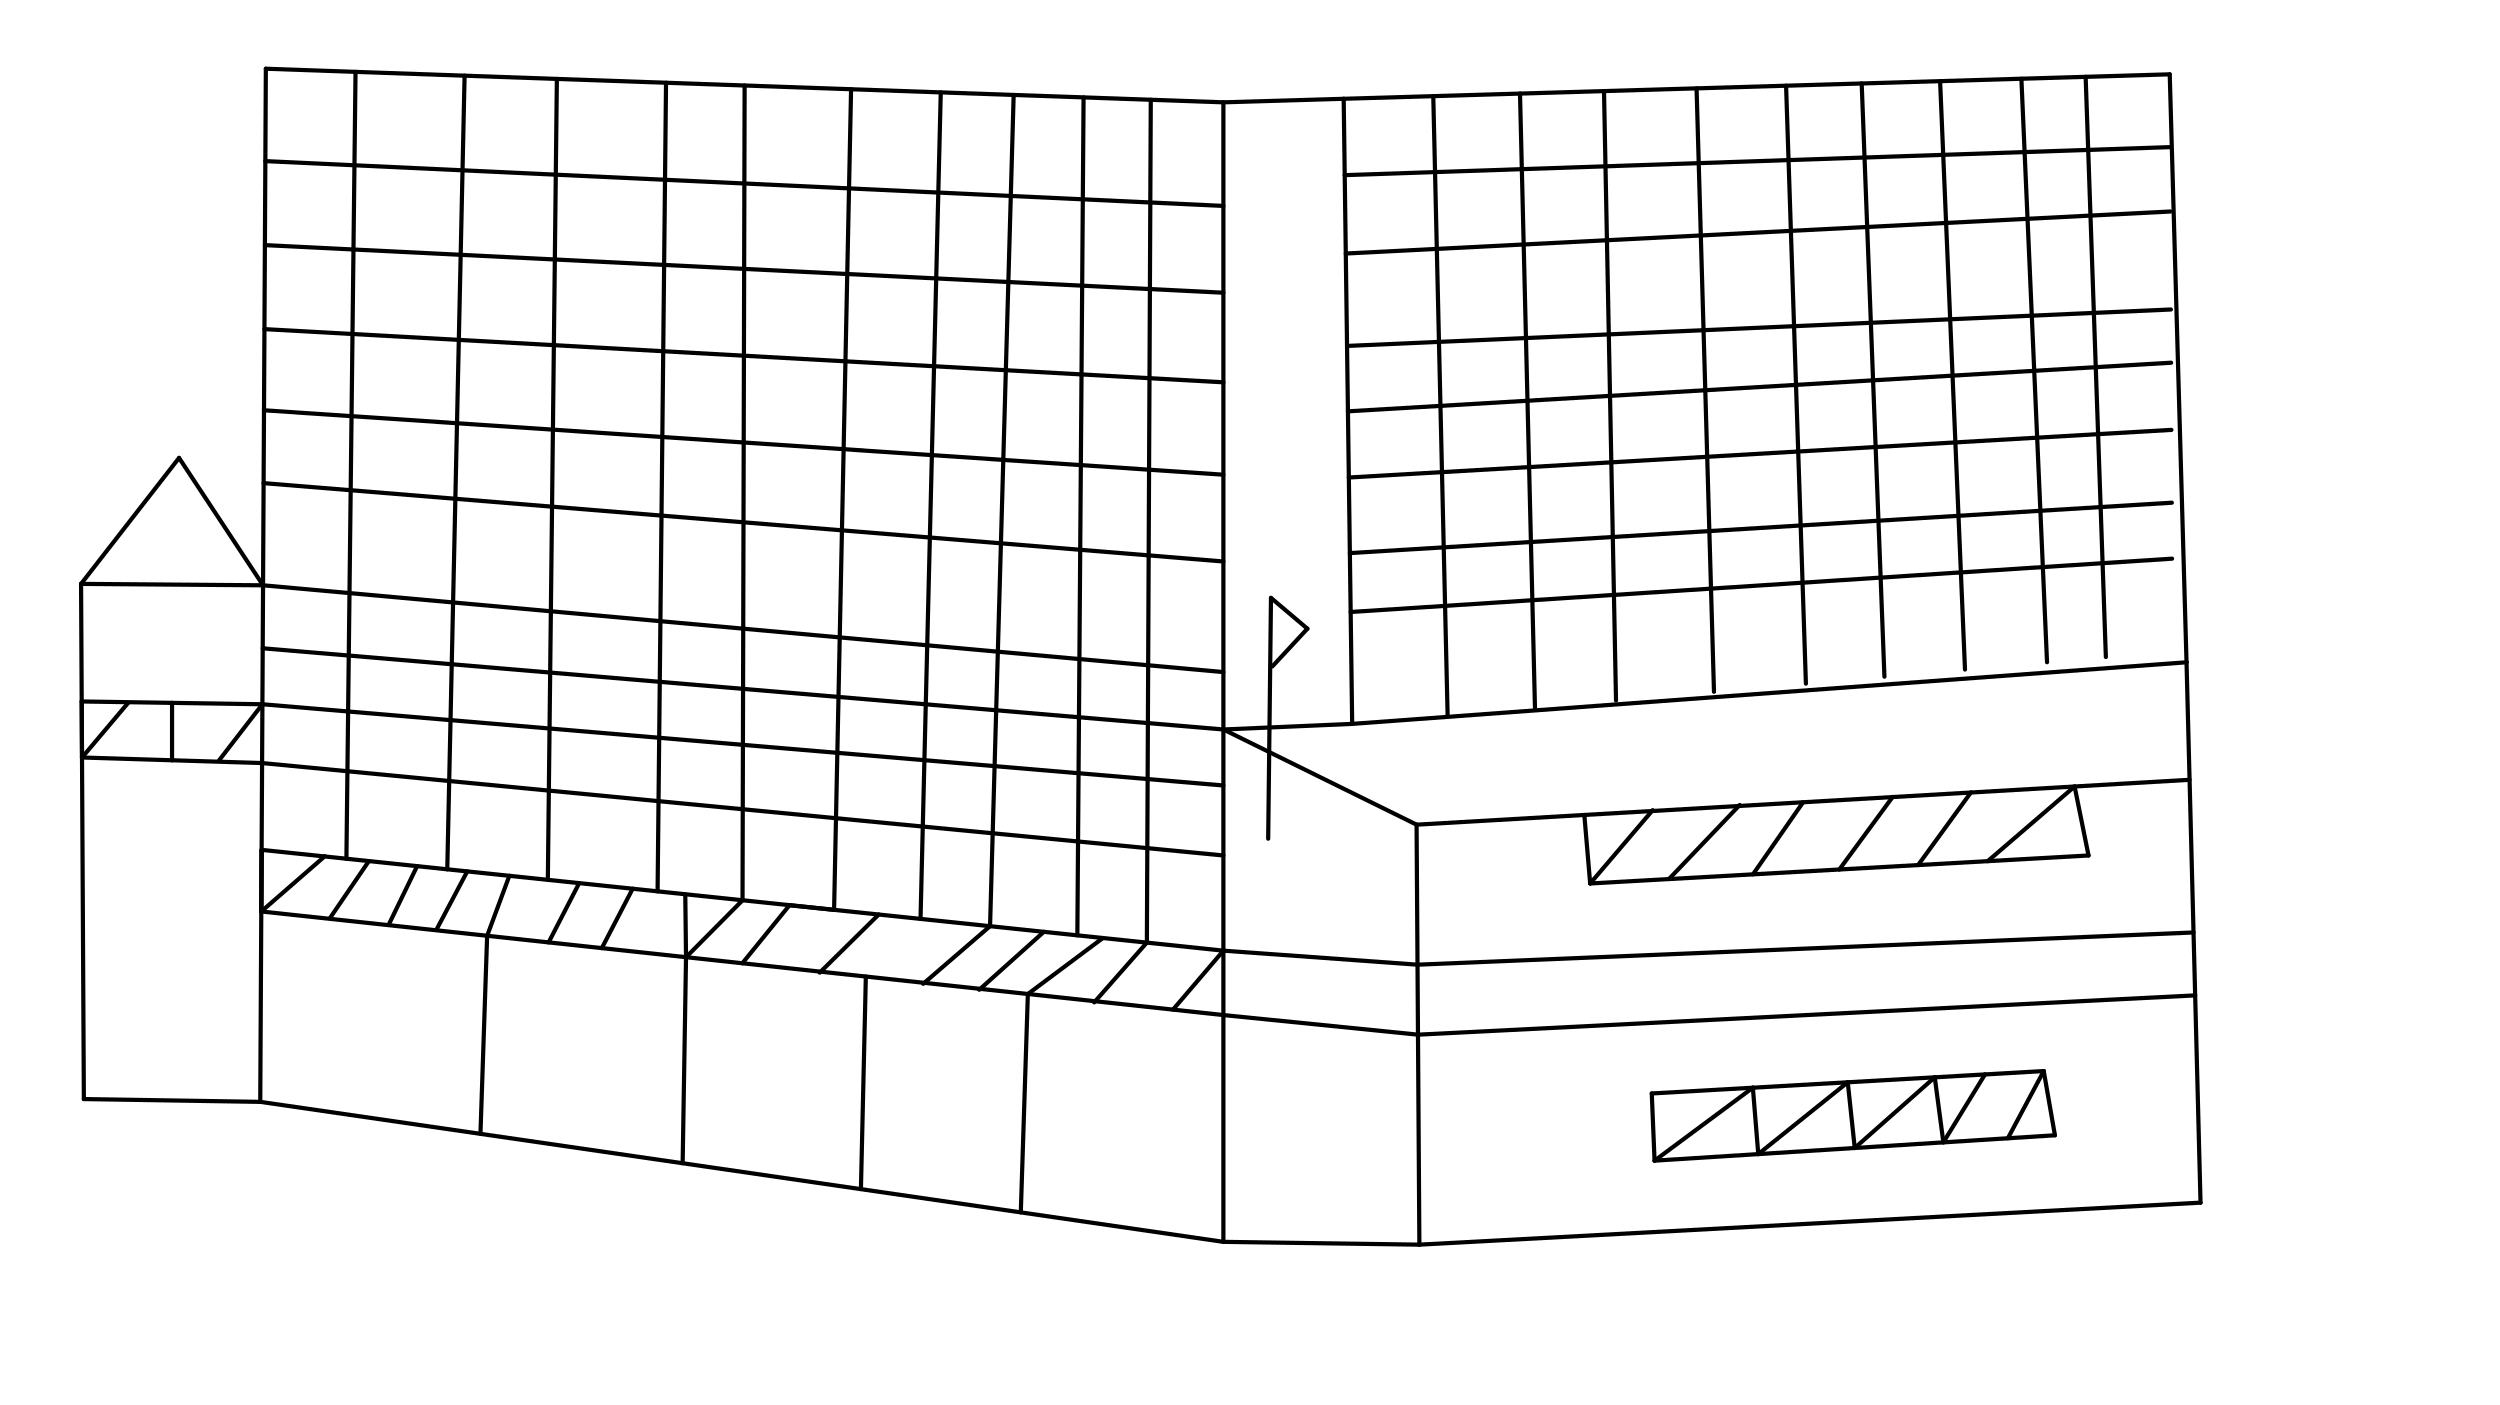 <svg xmlns="http://www.w3.org/2000/svg" class="svg--1it" height="100%" preserveAspectRatio="xMidYMid meet" viewBox="0 0 595.276 334.488" width="100%"><defs><marker id="marker-arrow" markerHeight="16" markerUnits="userSpaceOnUse" markerWidth="24" orient="auto-start-reverse" refX="24" refY="4" viewBox="0 0 24 8"><path d="M 0 0 L 24 4 L 0 8 z" stroke="inherit"></path></marker></defs><g class="aux-layer--1FB"></g><g class="main-layer--3Vd"><g class="element--2qn"><g fill="#B71C1C" opacity="0.5"><path d="M 302.635 142.365 L 302.635 142.365 L 302.967 158.674 L 302.635 142.365 Z" stroke="none"></path></g></g><g class="element--2qn"><g fill="#BF360C" opacity="0.5"><path d="M 302.635 142.365 L 302.635 142.365 L 305.302 151.698 Z" stroke="none"></path></g></g><g class="element--2qn"><line stroke="#000000" stroke-dasharray="none" stroke-linecap="round" stroke-width="1" x1="291.302" x2="291.302" y1="24.365" y2="295.698"></line></g><g class="element--2qn"><line stroke="#000000" stroke-dasharray="none" stroke-linecap="round" stroke-width="1" x1="291.302" x2="63.302" y1="24.365" y2="16.365"></line></g><g class="element--2qn"><line stroke="#000000" stroke-dasharray="none" stroke-linecap="round" stroke-width="1" x1="291.302" x2="516.635" y1="24.365" y2="17.698"></line></g><g class="element--2qn"><line stroke="#000000" stroke-dasharray="none" stroke-linecap="round" stroke-width="1" x1="319.944" x2="321.969" y1="23.517" y2="172.365"></line></g><g class="element--2qn"><line stroke="#000000" stroke-dasharray="none" stroke-linecap="round" stroke-width="1" x1="291.302" x2="321.969" y1="173.698" y2="172.365"></line></g><g class="element--2qn"><line stroke="#000000" stroke-dasharray="none" stroke-linecap="round" stroke-width="1" x1="341.278" x2="344.693" y1="22.886" y2="170.345"></line></g><g class="element--2qn"><line stroke="#000000" stroke-dasharray="none" stroke-linecap="round" stroke-width="1" x1="361.927" x2="365.492" y1="22.275" y2="168.494"></line></g><g class="element--2qn"><line stroke="#000000" stroke-dasharray="none" stroke-linecap="round" stroke-width="1" x1="381.929" x2="384.791" y1="21.683" y2="166.782"></line></g><g class="element--2qn"><line stroke="#000000" stroke-dasharray="none" stroke-linecap="round" stroke-width="1" x1="403.969" x2="408.118" y1="21.031" y2="164.714"></line></g><g class="element--2qn"><line stroke="#000000" stroke-dasharray="none" stroke-linecap="round" stroke-width="1" x1="425.283" x2="430.005" y1="20.401" y2="162.776"></line></g><g class="element--2qn"><line stroke="#000000" stroke-dasharray="none" stroke-linecap="round" stroke-width="1" x1="443.287" x2="448.702" y1="19.868" y2="161.117"></line></g><g class="element--2qn"><line stroke="#000000" stroke-dasharray="none" stroke-linecap="round" stroke-width="1" x1="461.957" x2="467.885" y1="19.316" y2="159.418"></line></g><g class="element--2qn"><line stroke="#000000" stroke-dasharray="none" stroke-linecap="round" stroke-width="1" x1="481.313" x2="487.419" y1="18.743" y2="157.68"></line></g><g class="element--2qn"><line stroke="#000000" stroke-dasharray="none" stroke-linecap="round" stroke-width="1" x1="496.613" x2="501.427" y1="18.29" y2="156.436"></line></g><g class="element--2qn"><line stroke="#000000" stroke-dasharray="none" stroke-linecap="round" stroke-width="1" x1="320.191" x2="516.719" y1="41.704" y2="35.031"></line></g><g class="element--2qn"><line stroke="#000000" stroke-dasharray="none" stroke-linecap="round" stroke-width="1" x1="320.445" x2="516.792" y1="60.367" y2="50.361"></line></g><g class="element--2qn"><line stroke="#000000" stroke-dasharray="none" stroke-linecap="round" stroke-width="1" x1="320.744" x2="516.906" y1="82.372" y2="73.693"></line></g><g class="element--2qn"><line stroke="#000000" stroke-dasharray="none" stroke-linecap="round" stroke-width="1" x1="320.956" x2="516.969" y1="97.941" y2="86.365"></line></g><g class="element--2qn"><line stroke="#000000" stroke-dasharray="none" stroke-linecap="round" stroke-width="1" x1="321.171" x2="517.043" y1="113.7" y2="102.36"></line></g><g class="element--2qn"><line stroke="#000000" stroke-dasharray="none" stroke-linecap="round" stroke-width="1" x1="321.415" x2="517.131" y1="131.696" y2="119.699"></line></g><g class="element--2qn"><line stroke="#000000" stroke-dasharray="none" stroke-linecap="round" stroke-width="1" x1="321.606" x2="517.191" y1="145.721" y2="133.026"></line></g><g class="element--2qn"><line stroke="#000000" stroke-dasharray="none" stroke-linecap="round" stroke-width="1" x1="291.302" x2="61.969" y1="295.698" y2="262.365"></line></g><g class="element--2qn"><line stroke="#000000" stroke-dasharray="none" stroke-linecap="round" stroke-width="1" x1="63.302" x2="61.969" y1="16.365" y2="262.365"></line></g><g class="element--2qn"><line stroke="#000000" stroke-dasharray="none" stroke-linecap="round" stroke-width="1" x1="291.302" x2="337.302" y1="173.698" y2="196.365"></line></g><g class="element--2qn"><line stroke="#000000" stroke-dasharray="none" stroke-linecap="round" stroke-width="1" x1="337.969" x2="291.302" y1="296.365" y2="295.698"></line></g><g class="element--2qn"><line stroke="#000000" stroke-dasharray="none" stroke-linecap="round" stroke-width="1" x1="516.635" x2="520.635" y1="17.698" y2="157.698"></line></g><g class="element--2qn"><line stroke="#000000" stroke-dasharray="none" stroke-linecap="round" stroke-width="1" x1="321.969" x2="520.635" y1="172.365" y2="157.698"></line></g><g class="element--2qn"><line stroke="#000000" stroke-dasharray="none" stroke-linecap="round" stroke-width="1" x1="520.635" x2="523.969" y1="157.698" y2="286.365"></line></g><g class="element--2qn"><line stroke="#000000" stroke-dasharray="none" stroke-linecap="round" stroke-width="1" x1="337.969" x2="523.969" y1="296.365" y2="286.365"></line></g><g class="element--2qn"><line stroke="#000000" stroke-dasharray="none" stroke-linecap="round" stroke-width="1" x1="337.302" x2="521.361" y1="196.365" y2="185.679"></line></g><g class="element--2qn"><line stroke="#000000" stroke-dasharray="none" stroke-linecap="round" stroke-width="1" x1="337.302" x2="337.969" y1="196.365" y2="296.365"></line></g><g class="element--2qn"><line stroke="#000000" stroke-dasharray="none" stroke-linecap="round" stroke-width="1" x1="337.524" x2="522.302" y1="229.701" y2="222.031"></line></g><g class="element--2qn"><line stroke="#000000" stroke-dasharray="none" stroke-linecap="round" stroke-width="1" x1="378.635" x2="497.302" y1="210.365" y2="203.698"></line></g><g class="element--2qn"><line stroke="#000000" stroke-dasharray="none" stroke-linecap="round" stroke-width="1" x1="378.635" x2="377.245" y1="210.365" y2="194.046"></line></g><g class="element--2qn"><line stroke="#000000" stroke-dasharray="none" stroke-linecap="round" stroke-width="1" x1="497.302" x2="493.982" y1="203.698" y2="187.264"></line></g><g class="element--2qn"><line stroke="#000000" stroke-dasharray="none" stroke-linecap="round" stroke-width="1" x1="337.635" x2="522.69" y1="246.365" y2="237.013"></line></g><g class="element--2qn"><line stroke="#000000" stroke-dasharray="none" stroke-linecap="round" stroke-width="1" x1="393.302" x2="486.635" y1="260.365" y2="255.031"></line></g><g class="element--2qn"><line stroke="#000000" stroke-dasharray="none" stroke-linecap="round" stroke-width="1" x1="393.969" x2="489.299" y1="276.365" y2="270.322"></line></g><g class="element--2qn"><line stroke="#000000" stroke-dasharray="none" stroke-linecap="round" stroke-width="1" x1="393.302" x2="393.969" y1="260.365" y2="276.365"></line></g><g class="element--2qn"><line stroke="#000000" stroke-dasharray="none" stroke-linecap="round" stroke-width="1" x1="486.635" x2="489.299" y1="255.031" y2="270.322"></line></g><g class="element--2qn"><line stroke="#000000" stroke-dasharray="none" stroke-linecap="round" stroke-width="1" x1="302.635" x2="311.302" y1="142.365" y2="149.698"></line></g><g class="element--2qn"><line stroke="#000000" stroke-dasharray="none" stroke-linecap="round" stroke-width="1" x1="311.302" x2="302.967" y1="149.698" y2="158.674"></line></g><g class="element--2qn"><line stroke="#000000" stroke-dasharray="none" stroke-linecap="round" stroke-width="1" x1="337.524" x2="291.309" y1="229.701" y2="226.365"></line></g><g class="element--2qn"><line stroke="#000000" stroke-dasharray="none" stroke-linecap="round" stroke-width="1" x1="291.302" x2="337.635" y1="241.698" y2="246.365"></line></g><g class="element--2qn"><line stroke="#000000" stroke-dasharray="none" stroke-linecap="round" stroke-width="1" x1="291.302" x2="62.212" y1="241.698" y2="217.032"></line></g><g class="element--2qn"><line stroke="#000000" stroke-dasharray="none" stroke-linecap="round" stroke-width="1" x1="84.656" x2="82.484" y1="17.114" y2="204.47"></line></g><g class="element--2qn"><line stroke="#000000" stroke-dasharray="none" stroke-linecap="round" stroke-width="1" x1="110.624" x2="106.499" y1="18.025" y2="206.99"></line></g><g class="element--2qn"><line stroke="#000000" stroke-dasharray="none" stroke-linecap="round" stroke-width="1" x1="132.597" x2="130.446" y1="18.796" y2="209.492"></line></g><g class="element--2qn"><line stroke="#000000" stroke-dasharray="none" stroke-linecap="round" stroke-width="1" x1="158.588" x2="156.578" y1="19.708" y2="212.242"></line></g><g class="element--2qn"><line stroke="#000000" stroke-dasharray="none" stroke-linecap="round" stroke-width="1" x1="258.01" x2="256.528" y1="23.196" y2="222.711"></line></g><g class="element--2qn"><line stroke="#000000" stroke-dasharray="none" stroke-linecap="round" stroke-width="1" x1="224.005" x2="219.186" y1="22.003" y2="218.8"></line></g><g class="element--2qn"><line stroke="#000000" stroke-dasharray="none" stroke-linecap="round" stroke-width="1" x1="291.309" x2="62.297" y1="226.365" y2="202.363"></line></g><g class="element--2qn"><line stroke="#000000" stroke-dasharray="none" stroke-linecap="round" stroke-width="1" x1="176.803" x2="177.302" y1="214.364" y2="20.365"></line></g><g class="element--2qn"><line stroke="#000000" stroke-dasharray="none" stroke-linecap="round" stroke-width="1" x1="202.651" x2="198.606" y1="21.254" y2="216.647"></line></g><g class="element--2qn"><line stroke="#000000" stroke-dasharray="none" stroke-linecap="round" stroke-width="1" x1="241.364" x2="235.741" y1="22.612" y2="220.529"></line></g><g class="element--2qn"><line stroke="#000000" stroke-dasharray="none" stroke-linecap="round" stroke-width="1" x1="274.013" x2="273.083" y1="23.758" y2="224.434"></line></g><g class="element--2qn"><line stroke="#000000" stroke-dasharray="none" stroke-linecap="round" stroke-width="1" x1="63.183" x2="291.301" y1="38.364" y2="49.031"></line></g><g class="element--2qn"><line stroke="#000000" stroke-dasharray="none" stroke-linecap="round" stroke-width="1" x1="63.074" x2="291.3" y1="58.363" y2="69.698"></line></g><g class="element--2qn"><line stroke="#000000" stroke-dasharray="none" stroke-linecap="round" stroke-width="1" x1="62.966" x2="291.302" y1="78.37" y2="91.031"></line></g><g class="element--2qn"><line stroke="#000000" stroke-dasharray="none" stroke-linecap="round" stroke-width="1" x1="62.861" x2="291.293" y1="97.692" y2="113.031"></line></g><g class="element--2qn"><line stroke="#000000" stroke-dasharray="none" stroke-linecap="round" stroke-width="1" x1="62.767" x2="291.298" y1="115.039" y2="133.698"></line></g><g class="element--2qn"><line stroke="#000000" stroke-dasharray="none" stroke-linecap="round" stroke-width="1" x1="62.635" x2="291.302" y1="139.365" y2="160.031"></line></g><g class="element--2qn"><line stroke="#000000" stroke-dasharray="none" stroke-linecap="round" stroke-width="1" x1="291.302" x2="62.555" y1="173.698" y2="154.364"></line></g><g class="element--2qn"><line stroke="#000000" stroke-dasharray="none" stroke-linecap="round" stroke-width="1" x1="62.482" x2="291.288" y1="167.69" y2="187.03"></line></g><g class="element--2qn"><line stroke="#000000" stroke-dasharray="none" stroke-linecap="round" stroke-width="1" x1="62.406" x2="291.296" y1="181.689" y2="203.697"></line></g><g class="element--2qn"><line stroke="#000000" stroke-dasharray="none" stroke-linecap="round" stroke-width="1" x1="115.991" x2="114.401" y1="222.823" y2="269.966"></line></g><g class="element--2qn"><line stroke="#000000" stroke-dasharray="none" stroke-linecap="round" stroke-width="1" x1="163.35" x2="162.546" y1="227.922" y2="276.973"></line></g><g class="element--2qn"><line stroke="#000000" stroke-dasharray="none" stroke-linecap="round" stroke-width="1" x1="206.166" x2="204.994" y1="232.532" y2="283.122"></line></g><g class="element--2qn"><line stroke="#000000" stroke-dasharray="none" stroke-linecap="round" stroke-width="1" x1="244.744" x2="243.062" y1="236.685" y2="288.665"></line></g><g class="element--2qn"><line stroke="#000000" stroke-dasharray="none" stroke-linecap="round" stroke-width="1" x1="417.376" x2="418.663" y1="258.989" y2="274.799"></line></g><g class="element--2qn"><line stroke="#000000" stroke-dasharray="none" stroke-linecap="round" stroke-width="1" x1="439.969" x2="441.634" y1="257.698" y2="273.344"></line></g><g class="element--2qn"><line stroke="#000000" stroke-dasharray="none" stroke-linecap="round" stroke-width="1" x1="460.682" x2="462.738" y1="256.514" y2="271.998"></line></g><g class="element--2qn"><line stroke="#000000" stroke-dasharray="none" stroke-linecap="round" stroke-width="1" x1="62.635" x2="19.302" y1="139.365" y2="139.031"></line></g><g class="element--2qn"><line stroke="#000000" stroke-dasharray="none" stroke-linecap="round" stroke-width="1" x1="19.302" x2="19.969" y1="139.031" y2="261.698"></line></g><g class="element--2qn"><line stroke="#000000" stroke-dasharray="none" stroke-linecap="round" stroke-width="1" x1="61.969" x2="19.969" y1="262.365" y2="261.698"></line></g><g class="element--2qn"><line stroke="#000000" stroke-dasharray="none" stroke-linecap="round" stroke-width="1" x1="62.406" x2="19.527" y1="181.689" y2="180.367"></line></g><g class="element--2qn"><line stroke="#000000" stroke-dasharray="none" stroke-linecap="round" stroke-width="1" x1="393.969" x2="417.376" y1="276.365" y2="258.989"></line></g><g class="element--2qn"><line stroke="#000000" stroke-dasharray="none" stroke-linecap="round" stroke-width="1" x1="418.663" x2="439.969" y1="274.799" y2="257.698"></line></g><g class="element--2qn"><line stroke="#000000" stroke-dasharray="none" stroke-linecap="round" stroke-width="1" x1="441.634" x2="460.682" y1="273.344" y2="256.514"></line></g><g class="element--2qn"><line stroke="#000000" stroke-dasharray="none" stroke-linecap="round" stroke-width="1" x1="462.738" x2="472.662" y1="271.998" y2="255.8"></line></g><g class="element--2qn"><line stroke="#000000" stroke-dasharray="none" stroke-linecap="round" stroke-width="1" x1="478.096" x2="486.635" y1="271.033" y2="255.031"></line></g><g class="element--2qn"><line stroke="#000000" stroke-dasharray="none" stroke-linecap="round" stroke-width="1" x1="378.635" x2="393.513" y1="210.365" y2="192.914"></line></g><g class="element--2qn"><line stroke="#000000" stroke-dasharray="none" stroke-linecap="round" stroke-width="1" x1="397.393" x2="414.242" y1="209.311" y2="191.678"></line></g><g class="element--2qn"><line stroke="#000000" stroke-dasharray="none" stroke-linecap="round" stroke-width="1" x1="417.404" x2="429.332" y1="208.187" y2="191.022"></line></g><g class="element--2qn"><line stroke="#000000" stroke-dasharray="none" stroke-linecap="round" stroke-width="1" x1="437.969" x2="450.657" y1="207.031" y2="189.763"></line></g><g class="element--2qn"><line stroke="#000000" stroke-dasharray="none" stroke-linecap="round" stroke-width="1" x1="456.726" x2="469.315" y1="205.977" y2="188.658"></line></g><g class="element--2qn"><line stroke="#000000" stroke-dasharray="none" stroke-linecap="round" stroke-width="1" x1="473.303" x2="493.983" y1="205.046" y2="187.269"></line></g><g class="element--2qn"><line stroke="#000000" stroke-dasharray="none" stroke-linecap="round" stroke-width="1" x1="19.454" x2="19.527" y1="167.027" y2="180.367"></line></g><g class="element--2qn"><line stroke="#000000" stroke-dasharray="none" stroke-linecap="round" stroke-width="1" x1="19.527" x2="30.543" y1="180.367" y2="167.317"></line></g><g class="element--2qn"><line stroke="#000000" stroke-dasharray="none" stroke-linecap="round" stroke-width="1" x1="62.482" x2="19.454" y1="167.69" y2="167.027"></line></g><g class="element--2qn"><line stroke="#000000" stroke-dasharray="none" stroke-linecap="round" stroke-width="1" x1="62.482" x2="52.202" y1="167.69" y2="180.998"></line></g><g class="element--2qn"><line stroke="#000000" stroke-dasharray="none" stroke-linecap="round" stroke-width="1" x1="40.967" x2="40.968" y1="181.028" y2="167.358"></line></g><g class="element--2qn"><line stroke="#000000" stroke-dasharray="none" stroke-linecap="round" stroke-width="1" x1="62.214" x2="62.297" y1="217.033" y2="202.363"></line></g><g class="element--2qn"><line stroke="#000000" stroke-dasharray="none" stroke-linecap="round" stroke-width="1" x1="62.297" x2="62.214" y1="202.363" y2="217.033"></line></g><g class="element--2qn"><line stroke="#000000" stroke-dasharray="none" stroke-linecap="round" stroke-width="1" x1="62.214" x2="77.338" y1="217.033" y2="203.88"></line></g><g class="element--2qn"><line stroke="#000000" stroke-dasharray="none" stroke-linecap="round" stroke-width="1" x1="87.828" x2="78.642" y1="205.039" y2="218.495"></line></g><g class="element--2qn"><line stroke="#000000" stroke-dasharray="none" stroke-linecap="round" stroke-width="1" x1="99.315" x2="92.559" y1="206.243" y2="220.171"></line></g><g class="element--2qn"><line stroke="#000000" stroke-dasharray="none" stroke-linecap="round" stroke-width="1" x1="111.254" x2="103.914" y1="207.494" y2="221.385"></line></g><g class="element--2qn"><line stroke="#000000" stroke-dasharray="none" stroke-linecap="round" stroke-width="1" x1="121.283" x2="115.991" y1="208.545" y2="222.823"></line></g><g class="element--2qn"><line stroke="#000000" stroke-dasharray="none" stroke-linecap="round" stroke-width="1" x1="137.907" x2="130.634" y1="210.287" y2="224.395"></line></g><g class="element--2qn"><line stroke="#000000" stroke-dasharray="none" stroke-linecap="round" stroke-width="1" x1="150.643" x2="143.299" y1="211.622" y2="225.755"></line></g><g class="element--2qn"><line stroke="#000000" stroke-dasharray="none" stroke-linecap="round" stroke-width="1" x1="163.172" x2="163.35" y1="212.935" y2="227.922"></line></g><g class="element--2qn"><line stroke="#000000" stroke-dasharray="none" stroke-linecap="round" stroke-width="1" x1="176.803" x2="163.35" y1="214.364" y2="227.922"></line></g><g class="element--2qn"><line stroke="#000000" stroke-dasharray="none" stroke-linecap="round" stroke-width="1" x1="187.986" x2="176.757" y1="215.536" y2="229.365"></line></g><g class="element--2qn"><line stroke="#000000" stroke-dasharray="none" stroke-linecap="round" stroke-width="1" x1="198.606" x2="187.986" y1="216.647" y2="215.536"></line></g><g class="element--2qn"><line stroke="#000000" stroke-dasharray="none" stroke-linecap="round" stroke-width="1" x1="209.225" x2="195.188" y1="217.762" y2="231.59"></line></g><g class="element--2qn"><line stroke="#000000" stroke-dasharray="none" stroke-linecap="round" stroke-width="1" x1="235.741" x2="219.816" y1="220.529" y2="234.254"></line></g><g class="element--2qn"><line stroke="#000000" stroke-dasharray="none" stroke-linecap="round" stroke-width="1" x1="248.546" x2="233.175" y1="221.883" y2="235.665"></line></g><g class="element--2qn"><line stroke="#000000" stroke-dasharray="none" stroke-linecap="round" stroke-width="1" x1="262.601" x2="244.744" y1="223.356" y2="236.685"></line></g><g class="element--2qn"><line stroke="#000000" stroke-dasharray="none" stroke-linecap="round" stroke-width="1" x1="273.083" x2="260.541" y1="224.434" y2="238.675"></line></g><g class="element--2qn"><line stroke="#000000" stroke-dasharray="none" stroke-linecap="round" stroke-width="1" x1="291.302" x2="279.305" y1="226.364" y2="240.397"></line></g><g class="element--2qn"><line stroke="#000000" stroke-dasharray="none" stroke-linecap="round" stroke-width="1" x1="302.635" x2="301.969" y1="142.365" y2="199.698"></line></g><g class="element--2qn"><line stroke="#000000" stroke-dasharray="none" stroke-linecap="round" stroke-width="1" x1="19.302" x2="42.635" y1="139.031" y2="109.031"></line></g><g class="element--2qn"><line stroke="#000000" stroke-dasharray="none" stroke-linecap="round" stroke-width="1" x1="42.635" x2="62.635" y1="109.031" y2="139.365"></line></g></g><g class="snaps-layer--2PT"></g><g class="temp-layer--rAP"></g></svg>